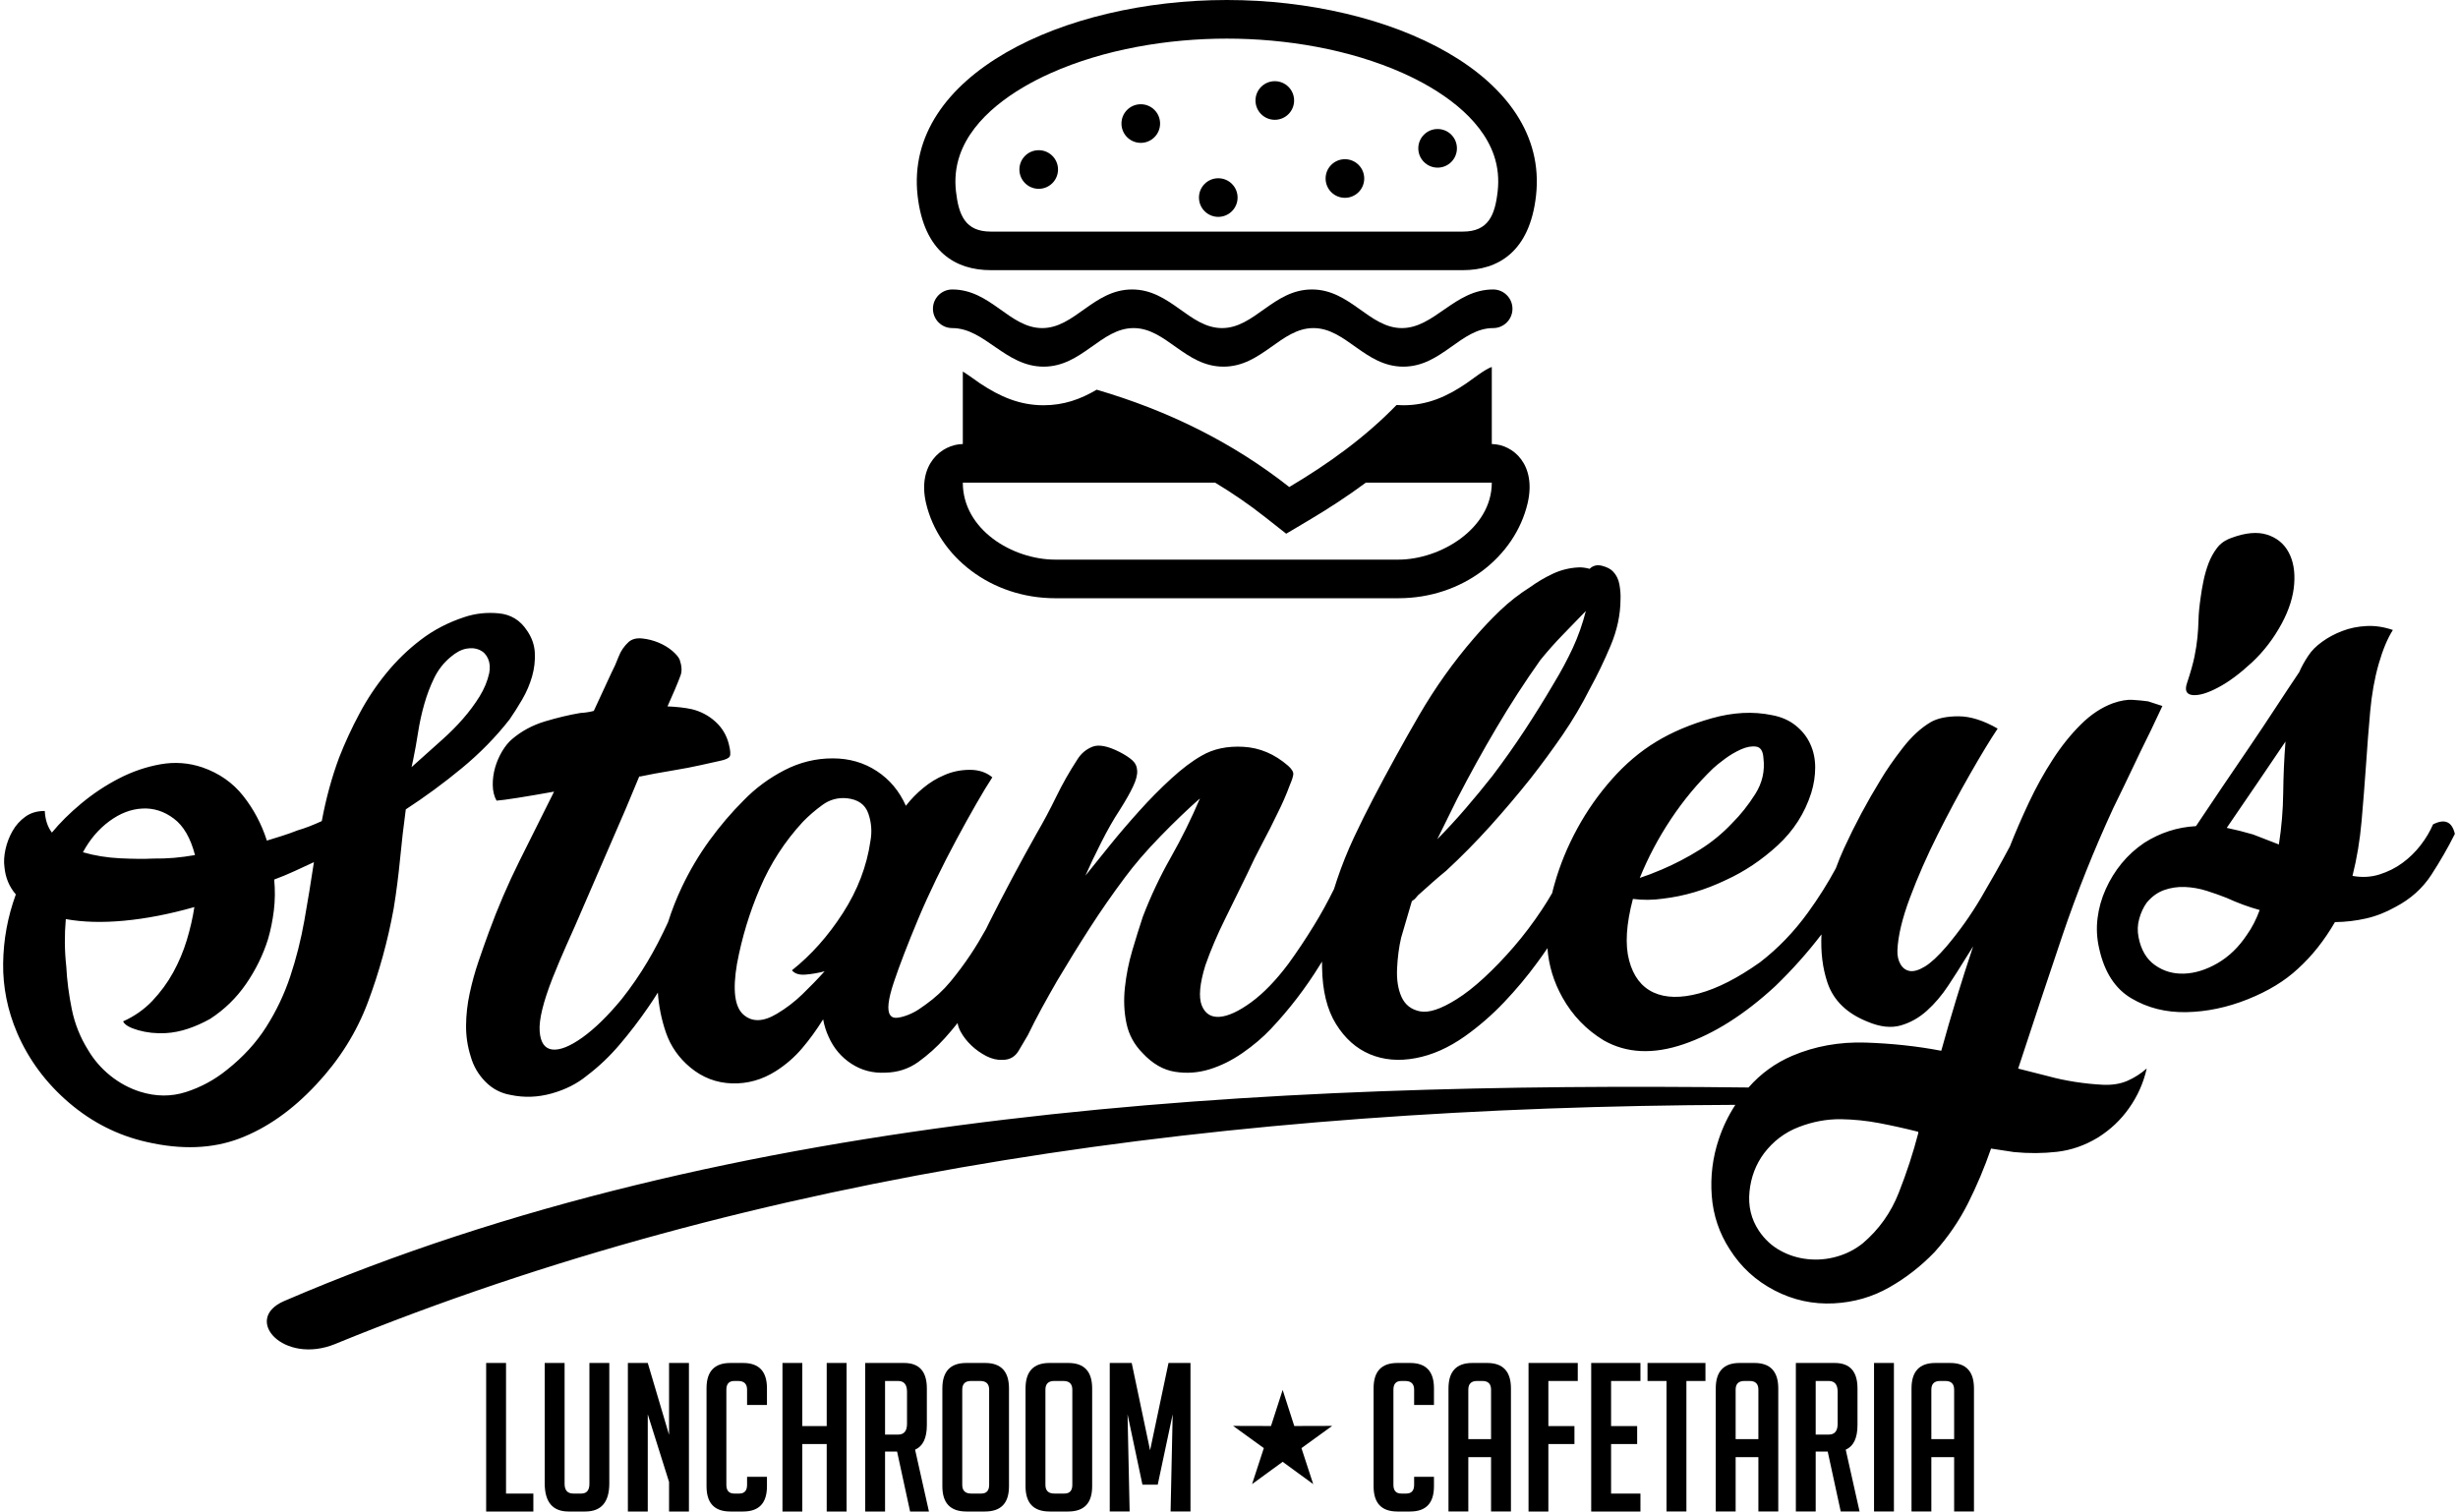 <?xml version="1.0" encoding="UTF-8"?>
<!DOCTYPE svg PUBLIC "-//W3C//DTD SVG 1.1//EN" "http://www.w3.org/Graphics/SVG/1.1/DTD/svg11.dtd">
<!-- Creator: CorelDRAW -->
<svg xmlns="http://www.w3.org/2000/svg" xml:space="preserve" width="200px" height="123px" version="1.1" style="shape-rendering:geometricPrecision; text-rendering:geometricPrecision; image-rendering:optimizeQuality; fill-rule:evenodd; clip-rule:evenodd"
viewBox="0 0 47.104 29.043"
 xmlns:xlink="http://www.w3.org/1999/xlink"
 xmlns:xodm="http://www.corel.com/coreldraw/odm/2003">
 <defs>
  <style type="text/css">
   <![CDATA[
    .fil1 {fill:black}
    .fil0 {fill:black;fill-rule:nonzero}
   ]]>
  </style>
 </defs>
 <g id="Laag_x0020_1">
  <g id="_2865131942512">
   <path class="fil0" d="M43.85 14.248c-0.174,0.257 -0.359,0.529 -0.553,0.816 -0.194,0.287 -0.386,0.568 -0.576,0.843 0.164,0.034 0.332,0.076 0.506,0.127l0.496 0.192c0.051,-0.327 0.079,-0.657 0.083,-0.99 0.004,-0.333 0.018,-0.662 0.044,-0.988zm-0.74 3.712c0.095,-0.133 0.177,-0.291 0.244,-0.474 -0.208,-0.057 -0.421,-0.135 -0.639,-0.235 -0.114,-0.045 -0.24,-0.09 -0.379,-0.134 -0.139,-0.044 -0.278,-0.068 -0.419,-0.074 -0.142,-0.005 -0.275,0.015 -0.401,0.06 -0.125,0.045 -0.236,0.125 -0.332,0.241 -0.064,0.089 -0.112,0.192 -0.144,0.309 -0.033,0.116 -0.037,0.234 -0.014,0.352 0.047,0.245 0.153,0.425 0.317,0.54 0.163,0.116 0.35,0.17 0.558,0.163 0.209,-0.007 0.423,-0.073 0.643,-0.2 0.219,-0.127 0.408,-0.309 0.566,-0.548zm2.803 -5.855c-0.102,0.159 -0.193,0.377 -0.273,0.654 -0.079,0.277 -0.133,0.581 -0.163,0.911 -0.03,0.33 -0.056,0.673 -0.08,1.028 -0.025,0.355 -0.053,0.715 -0.085,1.079 -0.032,0.365 -0.09,0.716 -0.175,1.053 0.181,0.033 0.353,0.024 0.517,-0.027 0.164,-0.052 0.311,-0.125 0.443,-0.222 0.131,-0.096 0.247,-0.209 0.347,-0.338 0.1,-0.129 0.18,-0.263 0.241,-0.403 0.224,-0.114 0.364,-0.053 0.419,0.183 -0.131,0.263 -0.282,0.524 -0.451,0.785 -0.17,0.261 -0.4,0.467 -0.691,0.619 -0.182,0.103 -0.371,0.177 -0.564,0.221 -0.194,0.044 -0.394,0.068 -0.598,0.07 -0.204,0.352 -0.44,0.65 -0.709,0.894 -0.252,0.236 -0.574,0.432 -0.967,0.589 -0.393,0.157 -0.785,0.239 -1.177,0.247 -0.393,0.008 -0.745,-0.08 -1.057,-0.265 -0.313,-0.184 -0.52,-0.504 -0.62,-0.959 -0.045,-0.194 -0.055,-0.388 -0.031,-0.581 0.024,-0.193 0.076,-0.379 0.157,-0.558 0.08,-0.179 0.182,-0.345 0.306,-0.496 0.125,-0.152 0.269,-0.283 0.434,-0.394 0.306,-0.195 0.637,-0.302 0.994,-0.321 0.159,-0.239 0.325,-0.486 0.499,-0.743 0.174,-0.257 0.349,-0.513 0.523,-0.77 0.174,-0.256 0.342,-0.508 0.504,-0.756 0.162,-0.247 0.314,-0.477 0.457,-0.689 0.045,-0.105 0.104,-0.21 0.175,-0.317 0.063,-0.097 0.153,-0.187 0.268,-0.269 0.115,-0.083 0.243,-0.152 0.386,-0.206 0.142,-0.055 0.296,-0.086 0.462,-0.095 0.166,-0.009 0.336,0.017 0.509,0.076zm-3.953 1.013c0.067,-0.2 0.113,-0.366 0.141,-0.5 0.027,-0.134 0.046,-0.256 0.057,-0.368 0.011,-0.111 0.018,-0.225 0.021,-0.34 0.002,-0.115 0.016,-0.259 0.041,-0.431 0.012,-0.094 0.03,-0.2 0.054,-0.316 0.024,-0.117 0.056,-0.229 0.097,-0.338 0.042,-0.109 0.096,-0.208 0.164,-0.297 0.068,-0.089 0.161,-0.153 0.278,-0.193 0.268,-0.1 0.495,-0.12 0.681,-0.062 0.187,0.059 0.325,0.171 0.415,0.337 0.09,0.166 0.126,0.369 0.108,0.609 -0.017,0.239 -0.095,0.491 -0.235,0.754 -0.156,0.29 -0.347,0.541 -0.575,0.754 -0.228,0.212 -0.443,0.373 -0.647,0.481 -0.203,0.109 -0.367,0.158 -0.491,0.148 -0.124,-0.011 -0.161,-0.09 -0.109,-0.238zm-38.274 3.312c-0.085,-0.329 -0.221,-0.563 -0.408,-0.702 -0.186,-0.14 -0.388,-0.204 -0.605,-0.192 -0.217,0.011 -0.428,0.092 -0.634,0.244 -0.205,0.152 -0.374,0.35 -0.506,0.596 0.225,0.065 0.464,0.104 0.716,0.116 0.253,0.012 0.464,0.014 0.634,0.005 0.137,0.002 0.271,-0.003 0.403,-0.014 0.131,-0.012 0.265,-0.029 0.4,-0.053zm4.161 -1.69l0.183 -0.164c0.131,-0.117 0.267,-0.24 0.41,-0.367 0.142,-0.127 0.274,-0.259 0.395,-0.398 0.121,-0.138 0.226,-0.28 0.317,-0.426 0.09,-0.146 0.153,-0.296 0.187,-0.451 0.02,-0.104 0.013,-0.195 -0.021,-0.274 -0.034,-0.08 -0.088,-0.137 -0.162,-0.171 -0.074,-0.035 -0.16,-0.043 -0.257,-0.025 -0.098,0.018 -0.199,0.072 -0.305,0.163 -0.131,0.109 -0.235,0.243 -0.312,0.4 -0.077,0.158 -0.141,0.326 -0.191,0.503 -0.051,0.178 -0.09,0.359 -0.119,0.544 -0.029,0.185 -0.06,0.359 -0.094,0.523l-0.031 0.143zm-4.173 2.689c-0.479,0.136 -0.929,0.223 -1.349,0.262 -0.42,0.039 -0.794,0.029 -1.121,-0.031 -0.027,0.309 -0.024,0.612 0.009,0.909 0.014,0.272 0.05,0.547 0.107,0.826 0.057,0.279 0.161,0.538 0.31,0.777 0.112,0.191 0.255,0.356 0.429,0.496 0.174,0.14 0.365,0.243 0.573,0.309 0.303,0.095 0.598,0.097 0.883,0.005 0.285,-0.092 0.547,-0.233 0.784,-0.425 0.312,-0.247 0.564,-0.522 0.757,-0.827 0.193,-0.304 0.347,-0.628 0.461,-0.971 0.114,-0.343 0.204,-0.7 0.27,-1.07 0.066,-0.37 0.127,-0.745 0.184,-1.123 -0.125,0.058 -0.25,0.115 -0.374,0.173 -0.125,0.058 -0.255,0.111 -0.389,0.161 0.019,0.204 0.017,0.402 -0.007,0.596 -0.024,0.193 -0.061,0.376 -0.112,0.55 -0.095,0.303 -0.236,0.59 -0.422,0.86 -0.186,0.27 -0.416,0.493 -0.688,0.67 -0.133,0.075 -0.272,0.138 -0.419,0.188 -0.147,0.05 -0.292,0.079 -0.437,0.087 -0.187,0.01 -0.363,-0.009 -0.528,-0.056 -0.164,-0.047 -0.261,-0.103 -0.29,-0.17 0.217,-0.097 0.404,-0.228 0.562,-0.394 0.157,-0.166 0.291,-0.348 0.4,-0.546 0.109,-0.198 0.196,-0.405 0.262,-0.622 0.065,-0.216 0.114,-0.428 0.145,-0.634zm-2.874 -1.846c0.009,0.17 0.055,0.308 0.137,0.415 0.153,-0.187 0.341,-0.374 0.566,-0.561 0.225,-0.187 0.466,-0.347 0.724,-0.48 0.257,-0.133 0.523,-0.223 0.798,-0.272 0.275,-0.048 0.543,-0.028 0.803,0.06 0.322,0.112 0.583,0.294 0.784,0.548 0.201,0.254 0.353,0.541 0.455,0.859 0.1,-0.03 0.199,-0.061 0.296,-0.092 0.096,-0.03 0.195,-0.066 0.295,-0.105 0.143,-0.041 0.297,-0.101 0.464,-0.178 0.08,-0.431 0.191,-0.838 0.333,-1.22 0.113,-0.288 0.243,-0.57 0.391,-0.846 0.147,-0.277 0.319,-0.535 0.516,-0.776 0.196,-0.241 0.417,-0.455 0.664,-0.643 0.246,-0.188 0.524,-0.332 0.834,-0.434 0.21,-0.071 0.431,-0.095 0.662,-0.073 0.232,0.022 0.412,0.132 0.542,0.33 0.092,0.132 0.143,0.274 0.151,0.427 0.008,0.153 -0.01,0.306 -0.053,0.457 -0.044,0.152 -0.106,0.298 -0.188,0.439 -0.083,0.141 -0.163,0.269 -0.243,0.384 -0.264,0.338 -0.569,0.65 -0.917,0.937 -0.347,0.287 -0.707,0.551 -1.078,0.793 -0.043,0.318 -0.08,0.635 -0.11,0.953 -0.031,0.317 -0.071,0.635 -0.123,0.953 -0.113,0.621 -0.278,1.22 -0.495,1.799 -0.217,0.579 -0.547,1.106 -0.992,1.581 -0.46,0.494 -0.952,0.839 -1.475,1.038 -0.523,0.198 -1.117,0.22 -1.782,0.067 -0.552,-0.124 -1.05,-0.376 -1.492,-0.753 -0.442,-0.378 -0.775,-0.826 -0.998,-1.343 -0.185,-0.434 -0.275,-0.88 -0.269,-1.336 0.006,-0.457 0.088,-0.899 0.244,-1.325 -0.127,-0.147 -0.2,-0.322 -0.219,-0.526 -0.014,-0.102 -0.007,-0.215 0.02,-0.34 0.028,-0.126 0.073,-0.243 0.136,-0.353 0.062,-0.11 0.145,-0.202 0.247,-0.275 0.103,-0.074 0.227,-0.11 0.372,-0.109zm32.057 -0.823c-0.301,0.289 -0.572,0.615 -0.813,0.977 -0.241,0.362 -0.441,0.74 -0.6,1.132 0.126,-0.041 0.268,-0.095 0.427,-0.163 0.25,-0.107 0.491,-0.233 0.722,-0.377 0.232,-0.144 0.44,-0.315 0.626,-0.513 0.163,-0.162 0.311,-0.349 0.445,-0.561 0.133,-0.211 0.186,-0.44 0.156,-0.686 -0.008,-0.136 -0.054,-0.211 -0.14,-0.223 -0.086,-0.013 -0.183,0.005 -0.292,0.053 -0.108,0.049 -0.212,0.11 -0.31,0.183 -0.099,0.073 -0.172,0.133 -0.221,0.178zm-26.476 11.064c-0.995,0.406 -1.791,-0.476 -0.982,-0.825 8.63,-3.716 18.901,-4.211 28.134,-4.103 0.235,-0.267 0.515,-0.47 0.842,-0.61 0.434,-0.184 0.903,-0.269 1.408,-0.253 0.504,0.017 0.984,0.068 1.441,0.155l0.013 0c0.093,-0.338 0.191,-0.674 0.293,-1.008 0.102,-0.333 0.208,-0.665 0.319,-0.996l-0.142 0.226c-0.102,0.167 -0.215,0.344 -0.337,0.529 -0.123,0.186 -0.259,0.346 -0.41,0.482 -0.151,0.136 -0.319,0.23 -0.504,0.283 -0.185,0.052 -0.395,0.029 -0.63,-0.07 -0.401,-0.158 -0.66,-0.409 -0.776,-0.752 -0.094,-0.279 -0.132,-0.588 -0.115,-0.928 -0.269,0.352 -0.565,0.683 -0.886,0.993 -0.586,0.542 -1.172,0.915 -1.759,1.116 -0.587,0.201 -1.1,0.177 -1.54,-0.073 -0.335,-0.204 -0.598,-0.478 -0.791,-0.822 -0.169,-0.301 -0.265,-0.618 -0.289,-0.949 -0.063,0.092 -0.127,0.185 -0.195,0.276 -0.195,0.267 -0.408,0.521 -0.638,0.763 -0.231,0.243 -0.481,0.461 -0.753,0.654 -0.313,0.221 -0.629,0.362 -0.951,0.421 -0.321,0.06 -0.612,0.034 -0.874,-0.076 -0.262,-0.11 -0.479,-0.303 -0.651,-0.58 -0.172,-0.277 -0.262,-0.641 -0.268,-1.093 -0.001,-0.036 -0.002,-0.071 -0.001,-0.107l-0.04 0.064c-0.275,0.446 -0.591,0.857 -0.947,1.234 -0.153,0.162 -0.333,0.314 -0.539,0.457 -0.206,0.143 -0.418,0.248 -0.636,0.315 -0.218,0.067 -0.439,0.083 -0.663,0.047 -0.224,-0.035 -0.431,-0.154 -0.62,-0.357 -0.162,-0.163 -0.266,-0.353 -0.312,-0.573 -0.046,-0.219 -0.056,-0.449 -0.03,-0.689 0.026,-0.241 0.073,-0.478 0.142,-0.712 0.069,-0.234 0.137,-0.451 0.203,-0.65 0.15,-0.392 0.329,-0.771 0.536,-1.136 0.207,-0.365 0.394,-0.743 0.561,-1.136 -0.237,0.209 -0.491,0.452 -0.762,0.731 -0.271,0.279 -0.498,0.542 -0.682,0.791 -0.239,0.32 -0.465,0.645 -0.678,0.976 -0.213,0.331 -0.421,0.669 -0.625,1.012 -0.102,0.176 -0.199,0.35 -0.293,0.521 -0.093,0.171 -0.182,0.344 -0.267,0.519 -0.047,0.08 -0.106,0.179 -0.176,0.298 -0.071,0.119 -0.175,0.177 -0.311,0.176 -0.102,0.005 -0.206,-0.019 -0.311,-0.073 -0.105,-0.055 -0.201,-0.122 -0.286,-0.203 -0.085,-0.081 -0.154,-0.169 -0.206,-0.264 -0.032,-0.06 -0.052,-0.115 -0.059,-0.168 -0.079,0.1 -0.162,0.197 -0.248,0.293 -0.153,0.17 -0.322,0.321 -0.507,0.455 -0.185,0.133 -0.397,0.202 -0.636,0.206 -0.238,0.012 -0.454,-0.044 -0.649,-0.171 -0.194,-0.126 -0.34,-0.298 -0.436,-0.514 -0.048,-0.1 -0.084,-0.214 -0.108,-0.34 -0.125,0.202 -0.261,0.389 -0.405,0.558 -0.145,0.17 -0.312,0.315 -0.502,0.436 -0.265,0.168 -0.546,0.246 -0.845,0.237 -0.3,-0.01 -0.565,-0.112 -0.797,-0.304 -0.223,-0.185 -0.38,-0.409 -0.471,-0.673 -0.086,-0.252 -0.138,-0.508 -0.155,-0.768 -0.059,0.094 -0.12,0.188 -0.184,0.28 -0.17,0.248 -0.352,0.486 -0.545,0.713 -0.193,0.228 -0.404,0.429 -0.634,0.603 -0.188,0.155 -0.414,0.269 -0.679,0.343 -0.265,0.074 -0.527,0.083 -0.786,0.028 -0.189,-0.032 -0.352,-0.118 -0.487,-0.256 -0.135,-0.138 -0.229,-0.299 -0.281,-0.484 -0.061,-0.193 -0.091,-0.392 -0.089,-0.597 0.002,-0.205 0.025,-0.411 0.07,-0.618 0.045,-0.207 0.1,-0.408 0.167,-0.604 0.066,-0.195 0.133,-0.384 0.2,-0.567 0.172,-0.47 0.368,-0.926 0.588,-1.368 0.22,-0.443 0.442,-0.888 0.666,-1.334 -0.262,0.047 -0.495,0.087 -0.698,0.119 -0.203,0.032 -0.339,0.05 -0.407,0.054 -0.047,-0.083 -0.071,-0.182 -0.073,-0.297 -0.002,-0.115 0.014,-0.229 0.046,-0.342 0.033,-0.113 0.079,-0.217 0.137,-0.314 0.059,-0.097 0.122,-0.173 0.187,-0.228 0.18,-0.154 0.389,-0.267 0.628,-0.34 0.24,-0.072 0.469,-0.127 0.689,-0.164 0.043,-0.002 0.085,-0.006 0.128,-0.013 0.042,-0.006 0.084,-0.015 0.126,-0.026l0.334 -0.721c0.054,-0.105 0.102,-0.212 0.143,-0.321 0.041,-0.109 0.106,-0.204 0.196,-0.286 0.065,-0.054 0.152,-0.076 0.259,-0.064 0.107,0.011 0.211,0.038 0.311,0.079 0.101,0.042 0.189,0.095 0.265,0.159 0.075,0.064 0.123,0.122 0.143,0.172 0.04,0.117 0.046,0.217 0.016,0.3 -0.03,0.082 -0.068,0.176 -0.113,0.281l-0.138 0.314c0.18,0.008 0.334,0.025 0.464,0.053 0.173,0.042 0.324,0.121 0.454,0.238 0.13,0.117 0.216,0.26 0.259,0.428 0.032,0.127 0.039,0.207 0.019,0.242 -0.019,0.036 -0.084,0.065 -0.194,0.087 -0.101,0.023 -0.227,0.051 -0.379,0.084 -0.152,0.034 -0.304,0.063 -0.456,0.088 -0.153,0.025 -0.292,0.05 -0.419,0.073 -0.127,0.024 -0.215,0.042 -0.266,0.053l-0.025 0.001 -0.262 0.628 -0.97 2.24c-0.031,0.069 -0.088,0.198 -0.172,0.386 -0.084,0.188 -0.171,0.395 -0.262,0.622 -0.18,0.461 -0.263,0.801 -0.247,1.018 0.015,0.216 0.096,0.334 0.242,0.352 0.146,0.017 0.338,-0.059 0.577,-0.229 0.238,-0.17 0.49,-0.416 0.755,-0.737 0.184,-0.232 0.35,-0.473 0.499,-0.724 0.133,-0.223 0.264,-0.475 0.393,-0.755 0.074,-0.233 0.163,-0.46 0.268,-0.681 0.15,-0.315 0.326,-0.612 0.529,-0.892 0.203,-0.279 0.422,-0.536 0.657,-0.77 0.227,-0.234 0.488,-0.427 0.783,-0.579 0.295,-0.152 0.604,-0.228 0.929,-0.227 0.315,0 0.597,0.081 0.844,0.243 0.248,0.162 0.434,0.385 0.56,0.668 0.096,-0.124 0.207,-0.239 0.334,-0.343 0.127,-0.105 0.261,-0.187 0.403,-0.246 0.15,-0.067 0.313,-0.101 0.488,-0.102 0.174,-0.001 0.32,0.047 0.436,0.144 -0.087,0.132 -0.191,0.304 -0.312,0.515 -0.121,0.211 -0.248,0.44 -0.38,0.686 -0.132,0.245 -0.262,0.5 -0.389,0.762 -0.127,0.263 -0.24,0.512 -0.339,0.748 -0.204,0.488 -0.362,0.897 -0.473,1.228 -0.11,0.33 -0.134,0.54 -0.069,0.63 0.028,0.041 0.073,0.058 0.137,0.051 0.064,-0.008 0.133,-0.026 0.208,-0.056 0.075,-0.03 0.144,-0.065 0.206,-0.107 0.062,-0.041 0.105,-0.071 0.129,-0.09 0.181,-0.129 0.34,-0.276 0.477,-0.441 0.136,-0.165 0.264,-0.336 0.382,-0.513 0.106,-0.159 0.207,-0.327 0.304,-0.502 0.018,-0.037 0.036,-0.074 0.054,-0.111 0.298,-0.592 0.603,-1.165 0.915,-1.719 0.133,-0.228 0.259,-0.465 0.379,-0.711 0.119,-0.245 0.254,-0.482 0.404,-0.712 0.071,-0.115 0.167,-0.196 0.288,-0.245 0.121,-0.049 0.296,-0.016 0.524,0.1 0.105,0.054 0.187,0.108 0.245,0.16 0.058,0.052 0.089,0.119 0.093,0.2 0.005,0.081 -0.022,0.183 -0.08,0.305 -0.057,0.122 -0.145,0.276 -0.263,0.462 -0.111,0.168 -0.226,0.37 -0.346,0.607 -0.12,0.236 -0.222,0.451 -0.306,0.643 0.128,-0.161 0.283,-0.352 0.463,-0.575 0.18,-0.223 0.371,-0.446 0.573,-0.67 0.201,-0.224 0.406,-0.431 0.614,-0.621 0.207,-0.19 0.402,-0.337 0.584,-0.44 0.224,-0.131 0.492,-0.188 0.804,-0.17 0.313,0.018 0.598,0.139 0.858,0.365 0.071,0.064 0.104,0.12 0.098,0.167 -0.006,0.047 -0.028,0.115 -0.066,0.202 -0.067,0.183 -0.147,0.366 -0.24,0.55 -0.092,0.193 -0.189,0.383 -0.29,0.572 -0.101,0.189 -0.197,0.384 -0.289,0.585 -0.131,0.271 -0.272,0.558 -0.422,0.86 -0.151,0.303 -0.278,0.601 -0.382,0.897 -0.11,0.356 -0.132,0.613 -0.069,0.772 0.064,0.158 0.179,0.231 0.345,0.218 0.165,-0.013 0.367,-0.107 0.606,-0.281 0.238,-0.175 0.477,-0.422 0.716,-0.742 0.167,-0.23 0.329,-0.473 0.486,-0.729 0.134,-0.217 0.263,-0.451 0.388,-0.704 0.019,-0.062 0.038,-0.123 0.059,-0.183 0.092,-0.274 0.2,-0.542 0.322,-0.804 0.123,-0.263 0.247,-0.512 0.371,-0.749 0.279,-0.535 0.573,-1.069 0.882,-1.602 0.309,-0.532 0.661,-1.026 1.055,-1.482 0.161,-0.188 0.329,-0.365 0.503,-0.532 0.175,-0.167 0.366,-0.316 0.572,-0.446 0.14,-0.101 0.287,-0.188 0.441,-0.26 0.154,-0.072 0.316,-0.112 0.486,-0.121 0.068,-0.004 0.141,0.005 0.219,0.027 0.065,-0.063 0.145,-0.083 0.24,-0.058 0.096,0.025 0.166,0.062 0.211,0.111 0.063,0.065 0.104,0.148 0.122,0.249 0.018,0.102 0.025,0.195 0.021,0.281 -0.001,0.299 -0.065,0.596 -0.19,0.893 -0.125,0.297 -0.258,0.572 -0.398,0.827 -0.155,0.307 -0.329,0.602 -0.523,0.885 -0.195,0.283 -0.4,0.563 -0.616,0.839 -0.248,0.311 -0.507,0.617 -0.777,0.917 -0.27,0.3 -0.552,0.586 -0.845,0.857 -0.09,0.073 -0.175,0.146 -0.257,0.218 -0.081,0.073 -0.163,0.146 -0.244,0.218 -0.025,0.018 -0.049,0.043 -0.073,0.074 -0.024,0.031 -0.053,0.056 -0.086,0.075 -0.036,0.122 -0.071,0.239 -0.103,0.351 -0.033,0.113 -0.067,0.23 -0.103,0.351 -0.042,0.181 -0.068,0.379 -0.078,0.593 -0.01,0.214 0.018,0.396 0.086,0.546 0.068,0.15 0.185,0.242 0.354,0.276 0.168,0.034 0.401,-0.043 0.698,-0.229 0.165,-0.102 0.344,-0.242 0.535,-0.418 0.191,-0.177 0.381,-0.374 0.57,-0.593 0.189,-0.219 0.369,-0.457 0.539,-0.713 0.071,-0.107 0.137,-0.213 0.198,-0.32 0.013,-0.057 0.028,-0.115 0.045,-0.173 0.104,-0.368 0.25,-0.723 0.437,-1.066 0.187,-0.343 0.409,-0.659 0.667,-0.95 0.257,-0.291 0.539,-0.53 0.845,-0.716 0.306,-0.187 0.663,-0.338 1.071,-0.453 0.408,-0.115 0.793,-0.136 1.155,-0.061 0.181,0.033 0.334,0.1 0.458,0.2 0.125,0.1 0.219,0.219 0.281,0.357 0.063,0.137 0.094,0.287 0.094,0.449 0,0.162 -0.025,0.326 -0.076,0.49 -0.125,0.391 -0.34,0.726 -0.645,1.007 -0.305,0.28 -0.637,0.503 -0.995,0.666 -0.4,0.192 -0.803,0.311 -1.21,0.358 -0.094,0.014 -0.189,0.021 -0.287,0.022 -0.098,0.001 -0.195,-0.005 -0.289,-0.017 -0.128,0.484 -0.153,0.878 -0.073,1.181 0.08,0.303 0.236,0.508 0.468,0.616 0.232,0.107 0.524,0.113 0.877,0.018 0.354,-0.096 0.744,-0.295 1.172,-0.599 0.345,-0.266 0.65,-0.583 0.917,-0.951 0.206,-0.284 0.385,-0.569 0.538,-0.853 0.047,-0.13 0.1,-0.259 0.158,-0.386 0.207,-0.451 0.44,-0.887 0.7,-1.311 0.109,-0.184 0.25,-0.388 0.422,-0.61 0.172,-0.223 0.353,-0.39 0.543,-0.502 0.133,-0.076 0.312,-0.113 0.538,-0.112 0.226,0.001 0.476,0.08 0.748,0.236 -0.142,0.212 -0.319,0.503 -0.53,0.873 -0.211,0.369 -0.419,0.758 -0.623,1.165 -0.205,0.408 -0.382,0.811 -0.532,1.212 -0.15,0.4 -0.23,0.737 -0.241,1.011 -0.004,0.102 0.016,0.191 0.058,0.265 0.043,0.075 0.103,0.119 0.18,0.132 0.077,0.013 0.174,-0.016 0.29,-0.086 0.116,-0.07 0.254,-0.199 0.415,-0.386 0.249,-0.295 0.469,-0.605 0.661,-0.931 0.192,-0.326 0.378,-0.655 0.556,-0.989 0.106,-0.27 0.228,-0.551 0.366,-0.845 0.138,-0.293 0.29,-0.567 0.456,-0.823 0.165,-0.257 0.346,-0.481 0.54,-0.675 0.195,-0.194 0.401,-0.33 0.619,-0.41 0.142,-0.05 0.269,-0.072 0.38,-0.065 0.112,0.007 0.21,0.017 0.296,0.029 0.096,0.03 0.187,0.059 0.274,0.089 -0.146,0.314 -0.284,0.603 -0.416,0.866 -0.107,0.227 -0.213,0.449 -0.317,0.663 -0.104,0.214 -0.175,0.361 -0.214,0.44 -0.367,0.796 -0.692,1.608 -0.973,2.438 -0.28,0.83 -0.564,1.683 -0.851,2.56l0.584 0.148c0.156,0.043 0.326,0.079 0.511,0.108 0.185,0.028 0.363,0.047 0.534,0.055 0.18,0.008 0.336,-0.018 0.47,-0.076 0.133,-0.058 0.257,-0.137 0.371,-0.237 -0.062,0.276 -0.175,0.53 -0.338,0.76 -0.162,0.231 -0.364,0.42 -0.603,0.569 -0.248,0.15 -0.508,0.24 -0.78,0.272 -0.271,0.031 -0.548,0.033 -0.831,0.005l-0.439 -0.067c-0.126,0.365 -0.274,0.716 -0.444,1.054 -0.17,0.337 -0.384,0.649 -0.642,0.936 -0.259,0.269 -0.55,0.496 -0.873,0.679 -0.323,0.183 -0.676,0.285 -1.059,0.305 -0.4,0.021 -0.78,-0.061 -1.139,-0.247 -0.36,-0.186 -0.647,-0.449 -0.861,-0.787 -0.204,-0.314 -0.32,-0.658 -0.348,-1.032 -0.028,-0.373 0.017,-0.736 0.135,-1.088 0.078,-0.235 0.185,-0.455 0.318,-0.66 -9.724,0.037 -18.773,1.27 -26.899,4.594zm21.172 -9.698c0.186,-0.189 0.368,-0.386 0.545,-0.592 0.177,-0.205 0.349,-0.415 0.517,-0.628 0.216,-0.285 0.422,-0.577 0.62,-0.878 0.197,-0.3 0.386,-0.604 0.566,-0.912 0.134,-0.221 0.252,-0.442 0.356,-0.665 0.103,-0.223 0.187,-0.46 0.251,-0.711 -0.146,0.153 -0.294,0.305 -0.444,0.458 -0.149,0.153 -0.292,0.314 -0.429,0.483 -0.302,0.426 -0.584,0.861 -0.846,1.306 -0.263,0.444 -0.514,0.899 -0.754,1.364l-0.382 0.775zm-12.398 2.518c0.368,-0.292 0.695,-0.659 0.979,-1.1 0.284,-0.442 0.46,-0.903 0.529,-1.385 0.033,-0.181 0.019,-0.357 -0.041,-0.529 -0.06,-0.172 -0.197,-0.269 -0.412,-0.292 -0.171,-0.016 -0.327,0.026 -0.467,0.127 -0.139,0.101 -0.266,0.21 -0.379,0.327 -0.348,0.377 -0.622,0.801 -0.823,1.272 -0.202,0.471 -0.349,0.957 -0.442,1.457 -0.085,0.499 -0.045,0.823 0.121,0.972 0.166,0.149 0.381,0.145 0.646,-0.014 0.174,-0.103 0.336,-0.227 0.486,-0.371 0.15,-0.145 0.294,-0.293 0.431,-0.445 -0.118,0.031 -0.238,0.053 -0.362,0.063 -0.123,0.011 -0.212,-0.016 -0.266,-0.082zm20.574 5.245c0.31,-0.264 0.541,-0.588 0.691,-0.971 0.151,-0.383 0.276,-0.765 0.375,-1.146l-0.001 -0.025c-0.251,-0.064 -0.499,-0.119 -0.745,-0.166 -0.245,-0.047 -0.492,-0.072 -0.74,-0.076 -0.273,-0.003 -0.543,0.047 -0.811,0.151 -0.268,0.103 -0.489,0.271 -0.665,0.502 -0.159,0.213 -0.253,0.459 -0.281,0.738 -0.028,0.278 0.032,0.529 0.18,0.752 0.111,0.165 0.248,0.292 0.411,0.381 0.162,0.09 0.338,0.145 0.526,0.165 0.189,0.02 0.376,0.004 0.561,-0.049 0.185,-0.052 0.351,-0.138 0.499,-0.256z"/>
   <polygon class="fil1" points="24.583,26.707 24.806,27.4 25.534,27.398 24.944,27.825 25.17,28.517 24.583,28.088 23.995,28.517 24.221,27.825 23.631,27.398 24.359,27.4 "/>
   <path class="fil0" d="M10.187 29.043l-0.907 0 0 -2.854 0.382 0 0 2.509 0.525 0 0 0.345zm1.459 -2.854l0 2.314c0,0.36 -0.154,0.54 -0.462,0.54l-0.322 0c-0.304,0 -0.457,-0.181 -0.457,-0.544l0 -2.31 0.382 0 0 2.322c0,0.124 0.056,0.187 0.167,0.187l0.155 0c0.103,0 0.155,-0.063 0.155,-0.187l0 -2.322 0.382 0zm1.148 1.38l0 -1.38 0.382 0 0 2.854 -0.382 0 0 -0.568 -0.409 -1.3 0 1.868 -0.382 0 0 -2.854 0.382 0 0.409 1.38zm1.881 0.807l0 0.182c0,0.324 -0.153,0.485 -0.458,0.485l-0.246 0c-0.305,0 -0.457,-0.161 -0.457,-0.485l0 -1.884c0,-0.323 0.152,-0.485 0.457,-0.485l0.246 0c0.305,0 0.458,0.162 0.458,0.485l0 0.322 -0.382 0 0 -0.294c0,-0.111 -0.057,-0.167 -0.171,-0.167l-0.076 0c-0.1,0 -0.151,0.056 -0.151,0.167l0 1.829c0,0.111 0.051,0.167 0.151,0.167l0.096 0c0.101,0 0.151,-0.056 0.151,-0.167l0 -0.155 0.382 0zm1.148 0.667l0 -1.296 -0.469 0 0 1.296 -0.381 0 0 -2.854 0.381 0 0 1.213 0.469 0 0 -1.213 0.382 0 0 2.854 -0.382 0zm0.74 -2.854l0.747 0c0.291,0 0.437,0.163 0.437,0.489l0 0.704c0,0.249 -0.075,0.407 -0.226,0.473l0.266 1.188 -0.362 0 -0.25 -1.152 -0.231 0 0 1.152 -0.381 0 0 -2.854zm0.381 1.376l0.251 0c0.114,0 0.171,-0.069 0.171,-0.207l0 -0.616c0,-0.138 -0.057,-0.207 -0.171,-0.207l-0.251 0 0 1.03zm1.563 1.478c-0.308,0 -0.462,-0.161 -0.462,-0.485l0 -1.88c0,-0.326 0.153,-0.489 0.458,-0.489l0.365 0c0.305,0 0.457,0.163 0.457,0.489l0 1.88c0,0.324 -0.153,0.485 -0.461,0.485l-0.357 0zm0.091 -0.345l0.195 0c0.1,0 0.151,-0.056 0.151,-0.167l0 -1.829c0,-0.111 -0.057,-0.167 -0.171,-0.167l-0.179 0c-0.111,0 -0.167,0.056 -0.167,0.167l0 1.829c0,0.111 0.057,0.167 0.171,0.167zm1.507 0.345c-0.308,0 -0.462,-0.161 -0.462,-0.485l0 -1.88c0,-0.326 0.153,-0.489 0.458,-0.489l0.365 0c0.305,0 0.457,0.163 0.457,0.489l0 1.88c0,0.324 -0.153,0.485 -0.461,0.485l-0.357 0zm0.091 -0.345l0.195 0c0.1,0 0.151,-0.056 0.151,-0.167l0 -1.829c0,-0.111 -0.057,-0.167 -0.171,-0.167l-0.179 0c-0.111,0 -0.167,0.056 -0.167,0.167l0 1.829c0,0.111 0.057,0.167 0.171,0.167zm1.84 -0.831l0.354 -1.678 0.422 0 0 2.854 -0.382 0 0.04 -1.868 -0.287 1.352 -0.294 0 -0.286 -1.352 0.04 1.868 -0.382 0 0 -2.854 0.422 0 0.353 1.678zm5.454 0.509l0 0.182c0,0.324 -0.152,0.485 -0.457,0.485l-0.246 0c-0.305,0 -0.457,-0.161 -0.457,-0.485l0 -1.884c0,-0.323 0.152,-0.485 0.457,-0.485l0.246 0c0.305,0 0.457,0.162 0.457,0.485l0 0.322 -0.381 0 0 -0.294c0,-0.111 -0.057,-0.167 -0.171,-0.167l-0.076 0c-0.101,0 -0.151,0.056 -0.151,0.167l0 1.829c0,0.111 0.05,0.167 0.151,0.167l0.096 0c0.1,0 0.151,-0.056 0.151,-0.167l0 -0.155 0.381 0zm0.66 0.667l-0.381 0 0 -2.365c0,-0.326 0.152,-0.489 0.457,-0.489l0.286 0c0.305,0 0.457,0.163 0.457,0.489l0 2.365 -0.382 0 0 -1.045 -0.437 0 0 1.045zm0.437 -1.391l0 -0.95c0,-0.111 -0.055,-0.167 -0.167,-0.167l-0.103 0c-0.111,0 -0.167,0.056 -0.167,0.167l0 0.95 0.437 0zm1.602 -0.25l0 0.345 -0.501 0 0 1.296 -0.381 0 0 -2.854 0.946 0 0 0.346 -0.565 0 0 0.867 0.501 0zm0.322 1.641l0 -2.854 0.946 0 0 0.346 -0.564 0 0 0.867 0.501 0 0 0.345 -0.501 0 0 0.951 0.564 0 0 0.345 -0.946 0zm1.829 -2.508l0 2.508 -0.382 0 0 -2.508 -0.365 0 0 -0.346 1.113 0 0 0.346 -0.366 0zm0.946 2.508l-0.382 0 0 -2.365c0,-0.326 0.153,-0.489 0.457,-0.489l0.287 0c0.304,0 0.457,0.163 0.457,0.489l0 2.365 -0.382 0 0 -1.045 -0.437 0 0 1.045zm0.437 -1.391l0 -0.95c0,-0.111 -0.055,-0.167 -0.167,-0.167l-0.103 0c-0.111,0 -0.167,0.056 -0.167,0.167l0 0.95 0.437 0zm0.72 -1.463l0.747 0c0.292,0 0.437,0.163 0.437,0.489l0 0.704c0,0.249 -0.075,0.407 -0.226,0.473l0.266 1.188 -0.362 0 -0.25 -1.152 -0.231 0 0 1.152 -0.381 0 0 -2.854zm0.381 1.376l0.251 0c0.114,0 0.171,-0.069 0.171,-0.207l0 -0.616c0,-0.138 -0.057,-0.207 -0.171,-0.207l-0.251 0 0 1.03zm1.121 1.478l0 -2.854 0.382 0 0 2.854 -0.382 0zm1.101 0l-0.381 0 0 -2.365c0,-0.326 0.152,-0.489 0.457,-0.489l0.286 0c0.305,0 0.457,0.163 0.457,0.489l0 2.365 -0.381 0 0 -1.045 -0.438 0 0 1.045zm0.438 -1.391l0 -0.95c0,-0.111 -0.056,-0.167 -0.167,-0.167l-0.104 0c-0.111,0 -0.167,0.056 -0.167,0.167l0 0.95 0.438 0z"/>
   <g>
    <path class="fil1" d="M28.601 8.532l0 -1.481c-0.132,0.043 -0.371,0.235 -0.492,0.317 -0.373,0.254 -0.747,0.419 -1.208,0.419 -0.044,0 -0.087,-0.002 -0.13,-0.005 -0.61,0.628 -1.313,1.132 -2.061,1.576 -1.092,-0.86 -2.333,-1.47 -3.7,-1.87 -0.313,0.185 -0.636,0.299 -1.019,0.299 -0.467,0 -0.846,-0.17 -1.226,-0.423 -0.079,-0.053 -0.206,-0.15 -0.327,-0.225l0 1.393c-0.411,0.006 -0.88,0.398 -0.706,1.139 0.243,1.028 1.247,1.824 2.484,1.824l6.589 0c1.237,0 2.241,-0.796 2.484,-1.824 0.174,-0.741 -0.276,-1.133 -0.688,-1.139zm-2.42 0.742c-0.35,0.259 -0.716,0.498 -1.092,0.721l-0.438 0.26 -0.4 -0.315c-0.309,-0.244 -0.632,-0.465 -0.965,-0.666l-4.848 0c0,0.903 0.955,1.479 1.778,1.479l6.589 0c0.811,0 1.796,-0.596 1.796,-1.479l-2.42 0z"/>
    <path class="fil1" d="M28.627 5.562c-0.739,0 -1.127,0.742 -1.754,0.742 -0.627,0 -0.988,-0.742 -1.728,-0.742 -0.739,0 -1.1,0.742 -1.727,0.742 -0.628,0 -0.988,-0.742 -1.728,-0.742 -0.739,0 -1.1,0.742 -1.727,0.742 -0.628,0 -0.989,-0.742 -1.728,-0.742 -0.205,0 -0.371,0.166 -0.371,0.371 0,0.205 0.166,0.371 0.37,0.371 0.628,0 1.018,0.741 1.757,0.741 0.739,0 1.1,-0.741 1.728,-0.741 0.627,0 0.988,0.741 1.727,0.741 0.74,0 1.1,-0.741 1.728,-0.741 0.627,0 0.988,0.741 1.727,0.741 0.74,0 1.101,-0.741 1.727,-0.741 0.204,0 0.37,-0.166 0.37,-0.371 0,-0.205 -0.166,-0.371 -0.371,-0.371z"/>
    <circle class="fil1" cx="19.896" cy="3.257" r="0.371"/>
    <circle class="fil1" cx="21.857" cy="2.374" r="0.371"/>
    <circle class="fil1" cx="23.346" cy="3.796" r="0.371"/>
    <circle class="fil1" cx="24.432" cy="1.931" r="0.371"/>
    <circle class="fil1" cx="25.779" cy="3.43" r="0.371"/>
    <circle class="fil1" cx="27.56" cy="2.85" r="0.371"/>
    <path class="fil1" d="M18.975 5.191c-0.669,0 -1.284,-0.346 -1.406,-1.433 -0.259,-2.316 2.808,-3.758 5.941,-3.758 3.133,0 6.2,1.442 5.941,3.758 -0.121,1.087 -0.736,1.433 -1.405,1.433l-9.071 0zm0 -0.741l9.071 0c0.49,0 0.617,-0.317 0.668,-0.775 0.026,-0.234 0.005,-0.465 -0.071,-0.688 -0.256,-0.749 -1.059,-1.273 -1.745,-1.58 -1.034,-0.463 -2.26,-0.665 -3.388,-0.665 -1.127,0 -2.353,0.202 -3.387,0.665 -0.687,0.307 -1.49,0.831 -1.745,1.58 -0.076,0.223 -0.098,0.454 -0.072,0.688 0.052,0.458 0.178,0.775 0.669,0.775z"/>
   </g>
  </g>
 </g>
</svg>
